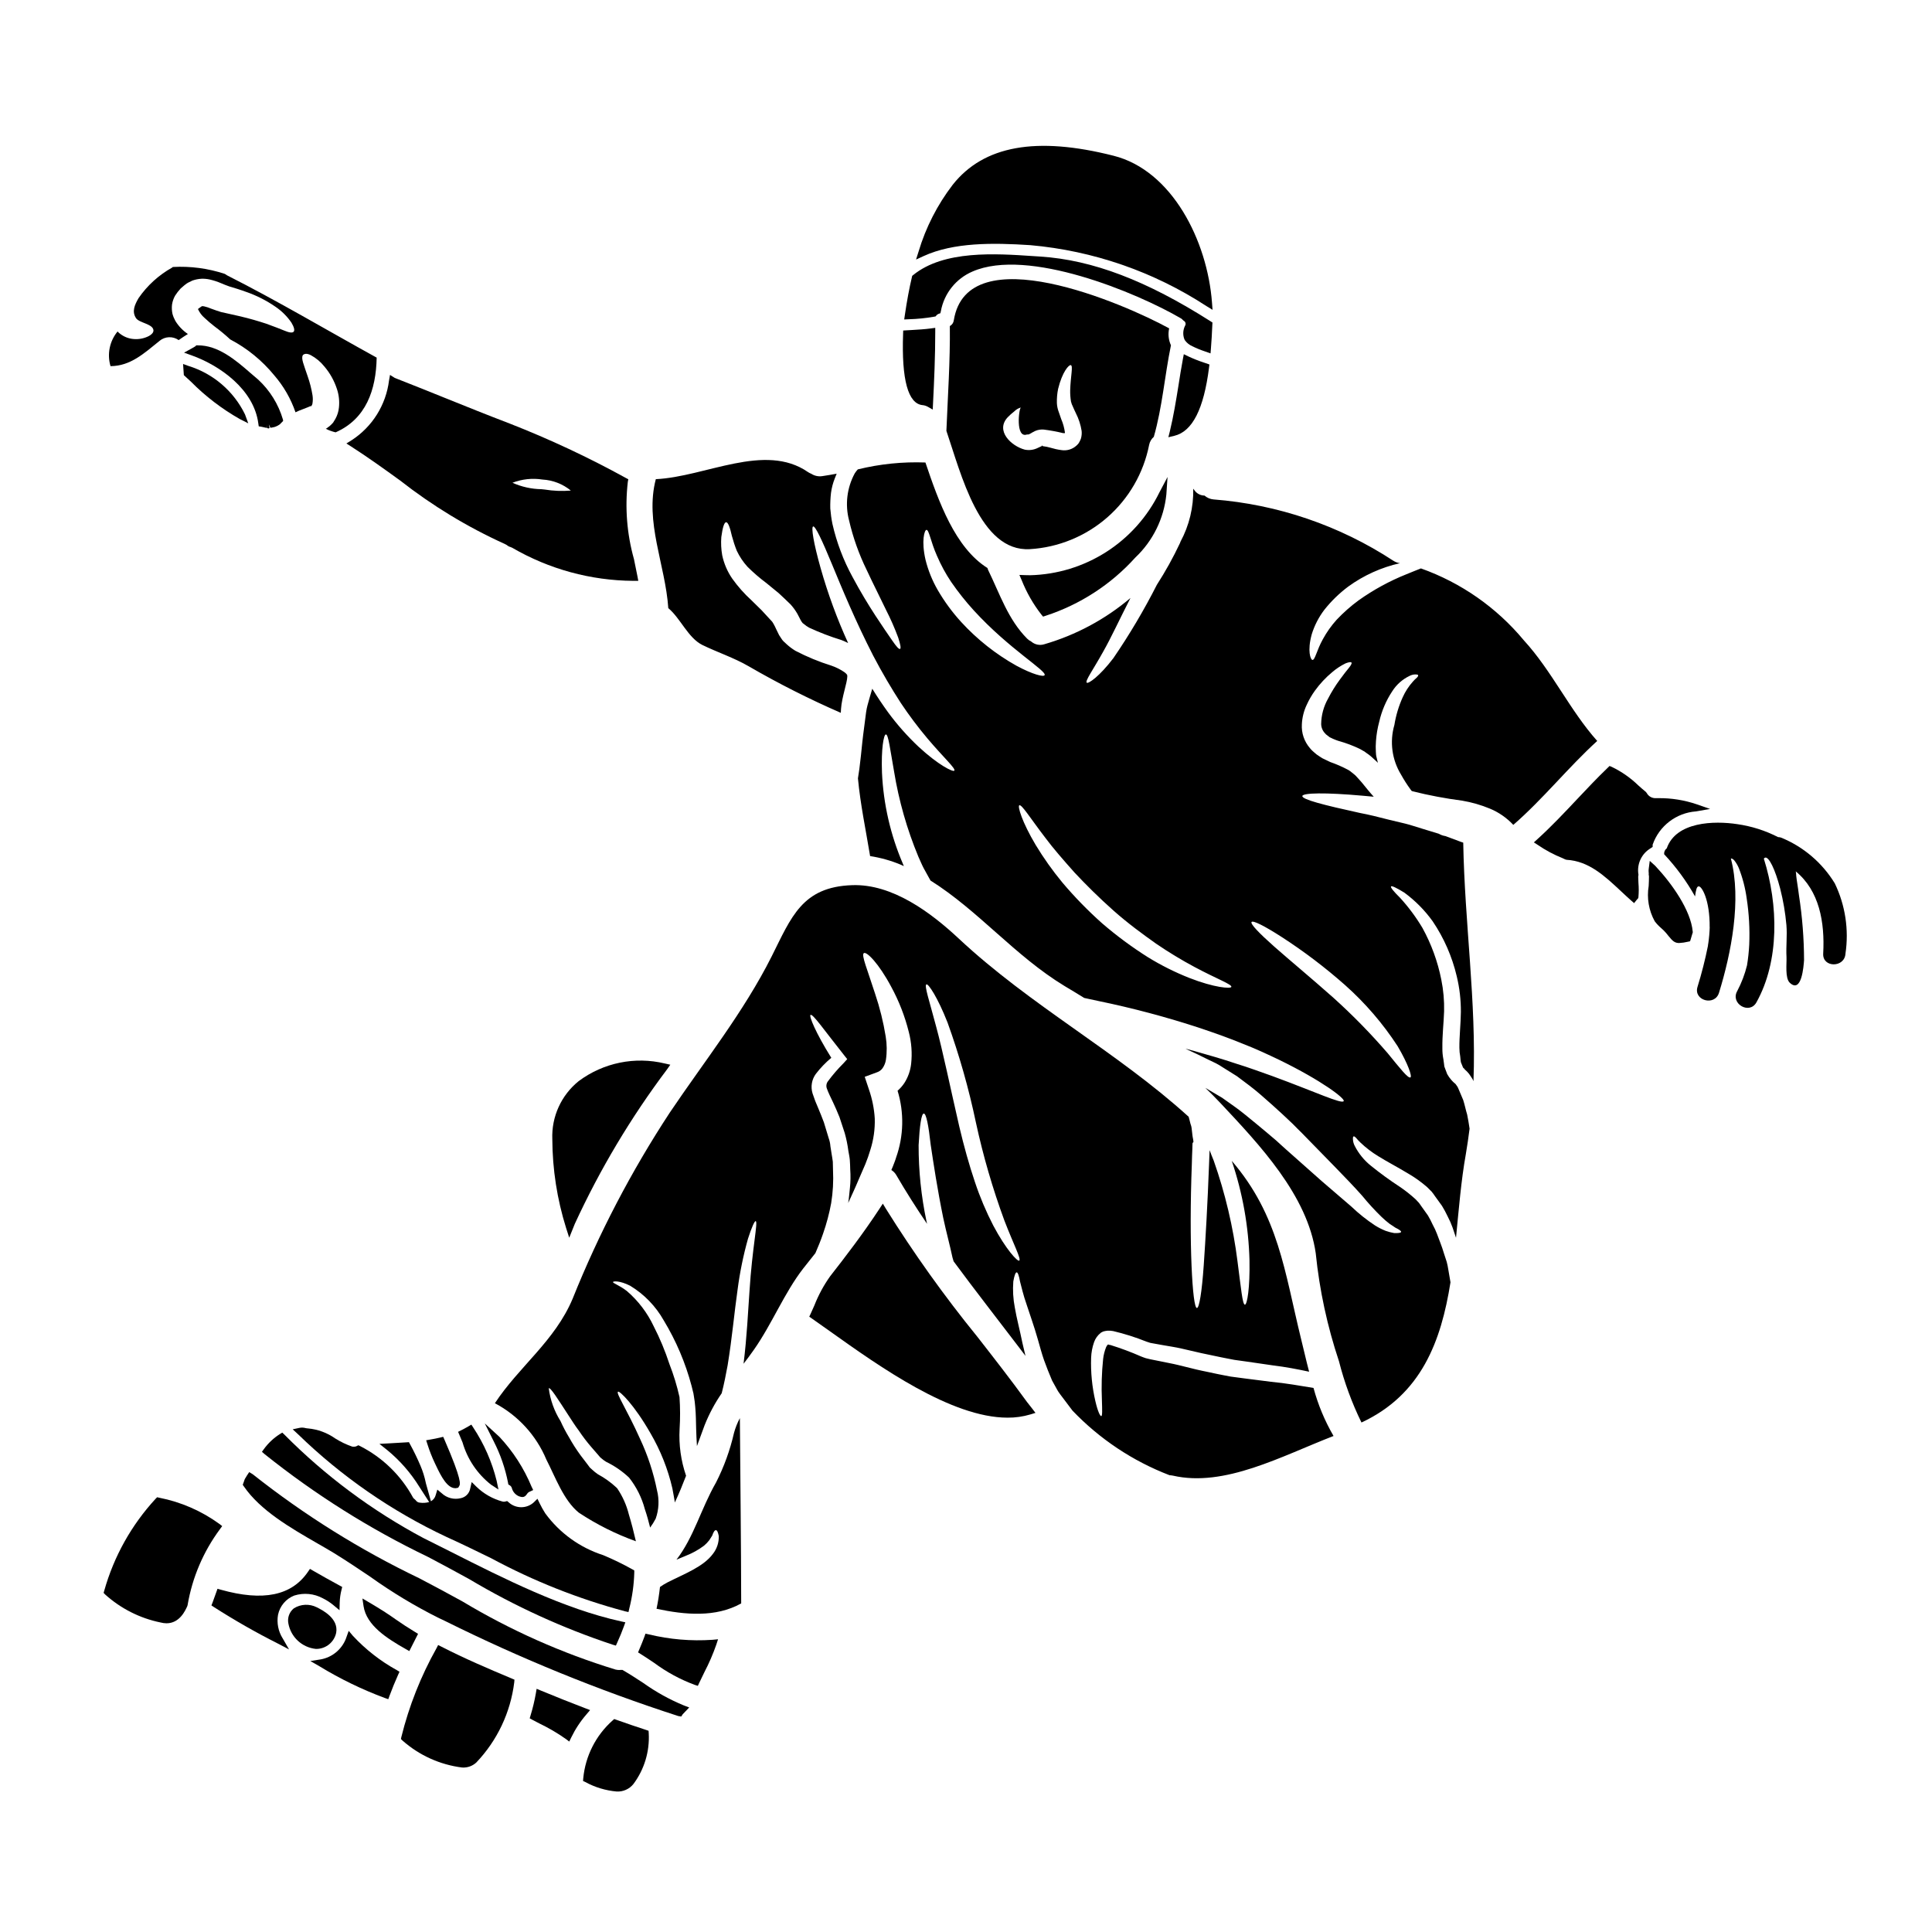 <?xml version="1.0" encoding="UTF-8"?>
<!-- Uploaded to: ICON Repo, www.iconrepo.com, Generator: ICON Repo Mixer Tools -->
<svg fill="#000000" width="800px" height="800px" version="1.1" viewBox="144 144 512 512" xmlns="http://www.w3.org/2000/svg">
 <g>
  <path d="m212.57 256.98 0.715 0.117c0.184 0.031 0.371 0.078 0.551 0.121 0.305 0.082 0.617 0.145 0.93 0.184l0.102-0.949-0.059 0.98 0.293 0.121 0.32-0.105-0.172-0.969 0.371 0.789 0.027 0.102h0.043c0.152-0.035 0.48-0.09 0.703-0.129l0.488-0.121c0.07-0.035 0.395-0.172 0.488-0.203l0.527-0.293 0.254-0.172 0.875-0.883-0.031-0.352-0.004-0.004c-1.184-4.059-3.449-7.723-6.551-10.598-0.66-0.543-1.34-1.137-2.039-1.742-4.023-3.516-8.633-7.398-13.988-7.348h-0.395l-0.27 0.266c-0.238 0.16-0.531 0.324-0.828 0.484l-2.141 1.18 2.027 0.727c7.398 2.656 16.465 8.973 17.652 18.035z"/>
  <path d="m276.36 524.79-3.887-3.566 2.363 4.723h-0.004c1.785 3.477 3.066 7.188 3.809 11.023l0.074 0.438 0.395 0.23c0.273 0.168 0.469 0.438 0.543 0.75 0.262 0.977 0.973 1.777 1.91 2.156l0.242 0.07h0.004c0.207 0.074 0.426 0.113 0.645 0.117 0.504 0 0.875-0.277 1.262-0.895h0.004c0.164-0.246 0.402-0.43 0.68-0.535l0.902-0.426-0.434-0.895v0.004c-2.019-4.875-4.902-9.344-8.508-13.195z"/>
  <path d="m193.95 240.98-1.434-0.516 0.203 2.953 1.855 1.703c3.852 3.894 8.223 7.242 12.988 9.941l2.231 1.125-0.867-2.363 0.004 0.004c-3-6.172-8.426-10.824-14.98-12.848z"/>
  <path d="m257.37 556.57 0.891 0.469c3.363 1.762 6.731 3.606 10.125 5.465l-0.004-0.004c12.008 7.152 24.754 12.973 38.02 17.367l0.816 0.234 0.355-0.789c0.676-1.484 1.277-2.941 1.773-4.328l0.375-1.055-1.09-0.238c-15.223-3.32-31.145-11.367-45.191-18.465-2.461-1.242-4.887-2.469-7.262-3.644h-0.004c-13.574-7.238-25.988-16.477-36.816-27.402l-0.555-0.523-0.645 0.395c-1.645 1.043-3.074 2.391-4.219 3.965l-0.523 0.727 0.68 0.59 0.004 0.004c13.344 10.688 27.859 19.824 43.27 27.234z"/>
  <path d="m274.11 537.44 1.988 1.301-0.488-2.328c-1.238-5.016-3.332-9.781-6.184-14.086l-0.512-0.789-0.812 0.48c-0.621 0.363-1.246 0.703-1.875 1.016l-0.832 0.418 0.367 0.852c0.277 0.668 0.551 1.324 0.82 1.969v-0.004c1.277 4.418 3.91 8.328 7.527 11.172z"/>
  <path d="m186.27 234.34c1.449-1.215 3.531-1.301 5.078-0.211 0.809-0.594 1.637-1.102 2.445-1.613l-0.004-0.004c-1.332-0.898-2.457-2.07-3.301-3.438-0.336-0.602-0.602-1.242-0.785-1.906-0.172-0.812-0.211-1.648-0.113-2.473 0.129-0.82 0.402-1.613 0.809-2.336 0.434-0.684 0.93-1.32 1.48-1.91l0.965-0.832 0.242-0.188 0.395-0.297 0.133-0.082 0.273-0.16c0.348-0.184 0.723-0.375 1.098-0.535 0.777-0.277 1.594-0.441 2.418-0.484 0.715-0.023 1.426 0.039 2.125 0.188 1.047 0.238 2.074 0.57 3.059 0.992l1.047 0.434 1.156 0.43c0.723 0.211 1.426 0.43 2.121 0.645 0.809 0.27 1.574 0.508 2.309 0.789h0.004c2.754 0.957 5.367 2.277 7.766 3.934 1.668 1.129 3.109 2.559 4.246 4.223 0.699 1.18 0.914 2.016 0.59 2.391s-1.18 0.27-2.445-0.27c-1.262-0.535-2.754-1.074-4.781-1.828-2.039-0.672-4.461-1.398-7.277-2.043-1.535-0.324-3.117-0.695-4.781-1.074l-1.211-0.395-1.344-0.48h-0.004c-0.605-0.266-1.234-0.473-1.879-0.617-0.195-0.047-0.395-0.066-0.59-0.055-0.051 0-1.047 0.75-1.047 0.75v0.082h0.027v0.004c0.402 0.875 0.988 1.652 1.719 2.281 0.859 0.789 1.742 1.574 2.606 2.227 1.461 1.078 2.859 2.234 4.188 3.469 4.488 2.356 8.453 5.59 11.664 9.512 2.492 2.875 4.406 6.203 5.641 9.805 0.672-0.348 1.262-0.562 1.855-0.789l1.453-0.566h-0.004c0.195-0.066 0.383-0.145 0.562-0.242 0.07-0.031 0.141-0.062 0.219-0.082-0.051 0.043-0.078 0.102-0.086 0.164 0.027 0 0.188-0.184 0.297-0.27-0.023 0.027-0.023 0-0.023 0 0.109-0.152 0.184-0.328 0.211-0.512 0.133-0.742 0.137-1.504 0.016-2.25-0.281-1.711-0.711-3.391-1.289-5.023-0.992-3.012-1.828-4.781-1.234-5.617 0.352-0.324 0.996-0.512 2.098 0.055 1.363 0.742 2.566 1.746 3.539 2.953 1.523 1.781 2.672 3.844 3.387 6.074 0.508 1.547 0.68 3.188 0.508 4.809-0.098 1.066-0.418 2.098-0.938 3.035l-0.484 0.789-0.109 0.188-0.324 0.352c-0.062 0.074-0.133 0.148-0.211 0.211-0.133 0.141-0.277 0.273-0.43 0.395-0.297 0.238-0.594 0.457-0.914 0.668-0.055 0.027-0.055 0.027-0.082 0.027 0.832 0.406 1.707 0.723 2.606 0.941 8.062-3.543 10.723-11.23 10.883-19.801-13.25-7.305-26.223-15.016-39.711-21.84v-0.004c-0.184-0.105-0.363-0.223-0.535-0.348-4.438-1.465-9.109-2.086-13.773-1.828-0.066 0.051-0.133 0.102-0.191 0.16-3.543 1.98-6.586 4.746-8.891 8.09-0.992 1.719-1.855 3.519-0.668 5.316 0.859 1.289 4.539 1.504 4.617 3.25 0 0.512-0.375 1.023-1.207 1.48h-0.004c-1.266 0.652-2.691 0.926-4.109 0.789-1.246-0.109-2.438-0.566-3.438-1.32-0.277-0.195-0.527-0.418-0.754-0.672-2.113 2.559-2.816 6.004-1.867 9.188 5.316-0.051 8.809-3.336 12.988-6.691z"/>
  <path d="m261.45 524.77-0.809 0.199c-0.84 0.207-1.707 0.367-2.598 0.523l-1.105 0.195 0.344 1.074v0.004c0.543 1.711 1.199 3.383 1.969 5.004l0.297 0.621c1.367 2.91 2.992 5.996 5.098 5.996h0.148l0.633-0.121 0.262-0.434c0.289-0.488 0.832-1.395-3.898-12.293z"/>
  <path d="m453.84 231.02c-11.98-6.582-53.461-24.5-57.07-2.148l-0.004-0.004c-0.07 0.656-0.461 1.23-1.047 1.531 0.105 9.27-0.539 18.5-0.914 27.781 3.863 11.309 8.863 32.102 22.109 31.352 7.594-0.457 14.82-3.422 20.543-8.43 5.723-5.008 9.621-11.777 11.082-19.242 0.168-0.816 0.605-1.551 1.234-2.098 2.254-7.871 2.875-16.172 4.539-24.258-0.645-1.402-0.809-2.981-0.473-4.484zm-23.398 29.254c-0.121 0.336-0.277 0.66-0.457 0.969-0.07 0.094-0.137 0.191-0.191 0.297-0.152 0.191-0.324 0.371-0.508 0.535-1.074 0.996-2.551 1.441-4 1.207-0.992-0.133-1.973-0.348-2.93-0.641-0.645-0.188-1.301-0.32-1.969-0.395l-0.297-0.238c0 0.105 0-0.082 0.055 0.188-0.027 0.078 0-0.027-0.133 0.051-0.133 0.078-0.484 0.215-0.941 0.43h0.004c-1.078 0.551-2.309 0.723-3.492 0.484-3.574-0.941-7.898-4.996-4.516-8.598 0.535-0.551 1.109-1.062 1.719-1.531 0.488-0.5 1.098-0.863 1.773-1.047-0.535 0.105-1.531 8.328 1.641 7.144l0.16 0.027c0.27-0.027 0.27 0 0.789-0.297 0.242-0.133 0.617-0.395 1.18-0.645 0.715-0.316 1.504-0.445 2.285-0.375 1.719 0.219 3.43 0.531 5.113 0.941 0.164 0.016 0.324 0.016 0.484 0v-0.199c-0.164-1.203-0.488-2.375-0.969-3.492-0.215-0.672-0.457-1.32-0.672-1.938-0.285-0.746-0.449-1.535-0.484-2.336-0.035-1.262 0.07-2.523 0.324-3.758 1.102-4.516 2.852-6.422 3.356-6.297 0.672 0.16-0.051 2.934-0.156 6.664v-0.004c-0.02 1 0.051 2 0.211 2.984 0.105 0.457 0.27 0.898 0.484 1.316 0.238 0.594 0.539 1.18 0.809 1.773 0.758 1.484 1.273 3.078 1.531 4.723 0.066 0.691 0 1.391-0.203 2.055z"/>
  <path d="m391.59 227.92 0.344-0.062 0.227-0.273c0.145-0.176 0.328-0.312 0.539-0.395l0.512-0.184 0.121-0.527h0.004c0.852-4.699 4.004-8.652 8.395-10.527 14.672-6.398 43.523 5.59 55.219 12.414 0.184 0.098 0.344 0.23 0.469 0.395l0.254 0.23v0.004c0.234 0.109 0.41 0.312 0.484 0.562 0.074 0.246 0.043 0.512-0.09 0.734-0.578 1.125-0.652 2.441-0.195 3.621l0.215 0.367c0.488 0.637 1.129 1.137 1.863 1.465 1.094 0.539 2.223 1.004 3.383 1.387l1.469 0.52 0.102-1.273c0.168-2.059 0.262-3.887 0.324-5.293l0.082-1.621-0.48-0.309c-16.977-10.809-31.293-16.258-45.062-17.16l-1.969-0.129c-9.973-0.672-23.648-1.605-31.797 5.023l-0.262 0.211-0.074 0.328c-0.703 2.977-1.316 6.262-1.871 10.051l-0.172 1.18 1.18-0.055h0.004c2.277-0.062 4.543-0.289 6.785-0.684z"/>
  <path d="m202.88 548.43-0.75-0.582c-4.746-3.445-10.184-5.812-15.938-6.938l-0.547-0.125-0.395 0.395c-6.41 6.941-11.082 15.305-13.633 24.402l-0.16 0.543 0.395 0.414h-0.004c4.148 3.746 9.227 6.316 14.703 7.434 0.516 0.137 1.043 0.211 1.574 0.215 3.473 0 4.973-3.352 5.512-4.551l0.078-0.27c1.234-7.305 4.184-14.215 8.605-20.164z"/>
  <path d="m310.77 570.27c0.785-3.109 1.23-6.297 1.32-9.504v-0.582l-0.504-0.293c-2.504-1.398-5.09-2.652-7.738-3.762-6.156-1.977-11.531-5.852-15.348-11.074-0.543-0.848-1.035-1.727-1.473-2.637l-0.598-1.234-0.98 0.965c-1.895 1.715-4.785 1.703-6.66-0.031l-0.395-0.324-0.488 0.129c-0.238 0.07-0.496 0.07-0.734 0-2.606-0.699-4.984-2.055-6.918-3.934l-1.246-1.23-0.395 1.707c-0.227 1.297-1.234 2.324-2.531 2.574-1.797 0.438-3.695-0.066-5.043-1.336l-1.141-0.945-0.426 1.422c-0.176 0.711-0.633 1.316-1.27 1.672l-1.32-4.723-0.051-0.227c-0.312-1.508-0.77-2.984-1.371-4.402-0.828-1.965-1.758-3.887-2.785-5.758l-0.305-0.555-0.629 0.043c-1.539 0.105-3.055 0.184-4.602 0.27l-2.586 0.137 2.023 1.613h0.004c3.379 2.769 6.277 6.082 8.574 9.805l2.578 4c-0.797 0.227-1.633 0.285-2.457 0.164-0.449-0.023-0.859-0.262-1.105-0.641l-0.312-0.301h0.004c-0.16-0.098-0.297-0.234-0.395-0.395-3.191-5.875-8.094-10.641-14.055-13.668l-0.438-0.211-0.434 0.215-0.215 0.102c-0.316 0.09-0.648 0.105-0.973 0.047-1.598-0.551-3.125-1.285-4.551-2.188-2.121-1.492-4.598-2.402-7.18-2.633-0.215-0.012-0.43-0.039-0.641-0.09-0.504-0.137-1.031-0.16-1.543-0.074l-1.867 0.395 1.398 1.301v-0.004c11.52 11.195 24.82 20.398 39.359 27.227 3.887 1.754 7.742 3.641 11.828 5.637 11.234 6.051 23.133 10.77 35.461 14.066l0.938 0.207z"/>
  <path d="m464.41 241.38 0.102-0.789-1.25-0.434c-1.488-0.48-2.945-1.055-4.359-1.715l-1.18-0.574-0.242 1.273c-0.441 2.363-0.824 4.723-1.18 7.059-0.645 3.996-1.312 8.121-2.277 12.098l-0.395 1.574 1.574-0.375c4.797-1.156 7.812-7.078 9.207-18.117z"/>
  <path d="m417.05 208.97c16.637 1.473 32.66 7.016 46.652 16.137l1.637 1-0.148-1.914c-1.227-16.391-10.594-35.031-26.098-38.922-20.469-5.195-34.398-2.68-42.605 7.68-4.07 5.305-7.141 11.305-9.055 17.711l-0.672 2.121 2.019-0.926c7.945-3.633 18.277-3.543 28.27-2.887z"/>
  <path d="m416.98 296.44c-0.414 0-0.836 0-1.254-0.023l-1.574-0.055 0.621 1.434c1.301 3.266 3.059 6.332 5.223 9.102l0.43 0.512 0.633-0.207c9.152-2.973 17.363-8.297 23.809-15.441 4.668-4.41 7.59-10.352 8.23-16.738l0.312-4.617-2.16 4.094c-3.16 6.441-8.023 11.895-14.066 15.762-6.043 3.867-13.027 6.008-20.203 6.18z"/>
  <path d="m290.37 445.9c0.035 7.973 1.266 15.895 3.644 23.5l0.836 2.609 1.496-3.711c6.672-14.477 14.871-28.199 24.453-40.934l0.844-1.203-1.434-0.32c-7.934-1.926-16.309-0.215-22.852 4.668-4.633 3.734-7.227 9.445-6.988 15.391z"/>
  <path d="m237.13 260.7-1.332 0.824 1.32 0.844c4.379 2.805 8.699 5.922 12.871 8.934v-0.004c8.555 6.711 17.879 12.371 27.781 16.855 0.324 0.145 0.625 0.332 0.902 0.555l0.281 0.145h-0.004c0.281 0.086 0.551 0.191 0.812 0.32 9.742 5.664 20.797 8.68 32.066 8.758h1.328l-0.219-1.18c-0.297-1.551-0.613-3.086-0.938-4.625h-0.004c-1.855-6.633-2.406-13.566-1.617-20.41l0.129-0.707-0.633-0.336c-9.938-5.473-20.227-10.293-30.793-14.426-5.801-2.215-11.672-4.574-17.32-6.856-4.363-1.758-8.734-3.516-13.164-5.25l-1.238-0.789-0.254 1.453h-0.004c-0.801 6.516-4.453 12.34-9.973 15.895zm51.211 13.031-0.883-0.09h0.004c-2.641-0.043-5.246-0.625-7.656-1.707 2.535-0.977 5.281-1.27 7.961-0.848 2.75 0.152 5.383 1.176 7.512 2.922-2.316 0.191-4.644 0.098-6.938-0.277z"/>
  <path d="m388.47 251.36c0.465 0.043 0.914 0.18 1.328 0.395l1.383 0.789 0.078-1.574c0.305-6.059 0.59-12.547 0.59-18.965v-1.125l-1.117 0.152c-1.711 0.23-3.402 0.328-5.188 0.43l-2.188 0.129-0.027 0.895c-0.434 12.137 1.316 18.496 5.141 18.875z"/>
  <path d="m581.45 368.79 0.52-0.359v-0.59c1.73-4.965 6.246-8.426 11.488-8.812l3.731-0.645-3.578-1.25c-3.262-1.105-6.688-1.652-10.133-1.617h-0.637c-1.012 0.062-1.965-0.469-2.441-1.359l-0.242-0.301c-0.668-0.543-1.324-1.121-1.969-1.699-2.07-2.008-4.445-3.668-7.043-4.922l-0.594-0.246-0.461 0.445c-2.844 2.731-5.582 5.641-8.23 8.449-3.332 3.543-6.777 7.191-10.422 10.496l-0.953 0.863 1.078 0.691v0.004c2.055 1.406 4.258 2.578 6.57 3.5 0.199 0.09 0.395 0.18 0.605 0.297l0.422 0.121c5.875 0.34 10.012 4.207 14.402 8.309 0.895 0.84 1.793 1.676 2.703 2.484l0.789 0.688 0.645-0.812 0.461-0.527 0.043-0.34v0.004c0.105-1.207 0.105-2.426 0-3.633-0.027-0.609-0.062-1.219-0.066-1.742l0.066-0.348v-0.176c-0.469-2.773 0.824-5.547 3.246-6.973z"/>
  <path d="m582.65 373.45-1.449-1.305-0.266 2.062 0.004 0.004c-0.047 0.258-0.059 0.523-0.035 0.785v0.062c0.039 0.242 0.047 0.484 0.02 0.727l0.074 0.438c0 0.832-0.035 1.695-0.082 2.578-0.531 3.203 0.031 6.492 1.602 9.34 0.504 0.672 1.086 1.289 1.727 1.832 0.441 0.379 0.852 0.785 1.234 1.223l0.688 0.844c1.09 1.355 1.672 1.871 2.836 1.871v-0.004c0.785-0.039 1.559-0.152 2.32-0.34l0.562-0.121 0.172-0.543c0.102-0.324 0.188-0.629 0.273-0.926l0.277-0.91-0.02-0.195c-0.512-5.633-5.481-12.695-9.938-17.422z"/>
  <path d="m416.95 516.54c-0.25-0.301-0.496-0.602-0.73-0.926-4.309-5.945-8.848-11.762-13.238-17.391v0.004c-8.77-10.789-16.855-22.113-24.215-33.906l-0.809-1.344-0.859 1.312c-4.328 6.606-9.262 13.027-13.066 17.883v-0.004c-1.719 2.41-3.137 5.023-4.215 7.781-0.332 0.75-0.66 1.504-1.004 2.242l-0.352 0.746 0.68 0.473c1.52 1.055 3.148 2.219 4.891 3.457 13.094 9.32 32.059 22.828 46.98 22.828h0.004c2.043 0.02 4.078-0.27 6.039-0.852l1.352-0.414-0.855-1.121c-0.195-0.273-0.398-0.52-0.602-0.77z"/>
  <path d="m338.51 523.77c-1.043 4.551-2.637 8.953-4.758 13.113-4.031 7.039-5.828 14.398-10.477 20.445 0.887-0.395 1.742-0.695 2.523-1.047v-0.004c1.707-0.668 3.316-1.562 4.781-2.66 0.504-0.426 0.965-0.902 1.371-1.426 0.297-0.457 0.539-0.832 0.789-1.234 0.324-0.965 0.672-1.477 0.996-1.449 0.324 0.027 0.562 0.59 0.75 1.574 0.051 1.691-0.492 3.344-1.531 4.676-2.527 3.469-7.656 5.344-12.035 7.578-0.699 0.363-1.375 0.777-2.016 1.234-0.215 1.934-0.512 3.867-0.914 5.773 7.523 1.613 15.66 2.363 22.434-1.422-0.023-16.363-0.238-32.75-0.348-49.113l0.004 0.004c-0.672 1.254-1.199 2.582-1.57 3.957z"/>
  <path d="m567.28 340.36c-7.309-8.195-12.008-18.562-19.48-26.707h0.004c-7.207-8.668-16.617-15.238-27.242-19.016-0.969 0.395-2.281 0.887-3.812 1.531-4.496 1.797-8.762 4.125-12.707 6.93-2.094 1.539-4.047 3.266-5.832 5.156-1.402 1.559-2.621 3.277-3.625 5.117-1.664 2.957-2.098 5.644-2.793 5.512-0.484-0.051-1.371-2.391-0.188-6.715h-0.004c0.723-2.367 1.859-4.586 3.356-6.555 1.855-2.34 4.004-4.426 6.398-6.207 4.086-2.953 8.727-5.047 13.645-6.152-0.621-0.086-1.215-0.309-1.742-0.645-14.266-9.344-30.66-14.934-47.66-16.254-0.887-0.078-1.723-0.434-2.391-1.023-0.953-0.008-1.855-0.426-2.473-1.152-0.16-0.215-0.352-0.457-0.512-0.672 0.105 4.898-1.059 9.738-3.383 14.051-0.055 0.133-0.082 0.238-0.133 0.375h-0.004c-1.793 3.812-3.84 7.5-6.121 11.043-3.418 6.727-7.266 13.223-11.531 19.449-3.68 4.836-6.609 6.824-7.039 6.504-0.562-0.395 1.691-3.438 4.352-8.246 2.094-3.68 4.375-8.66 7.227-14.215h0.004c-6.656 5.641-14.43 9.816-22.809 12.254-1.207 0.395-2.535 0.129-3.496-0.703-0.406-0.199-0.777-0.465-1.098-0.785-5.027-5.051-7.227-11.809-10.266-18.055-0.105-0.207-0.184-0.422-0.238-0.648-8.598-5.398-12.922-17.57-16.441-27.965-6.031-0.227-12.062 0.387-17.922 1.828-0.297 0.324-0.566 0.676-0.805 1.047-2.074 3.82-2.613 8.289-1.504 12.492 1.047 4.523 2.606 8.914 4.648 13.082 1.828 3.938 3.68 7.523 5.117 10.559v0.004c1.227 2.394 2.312 4.863 3.25 7.387 0.59 1.797 0.789 2.875 0.484 3.008-0.305 0.133-0.992-0.668-2.066-2.227-1.074-1.559-2.609-3.762-4.461-6.609-1.848-2.848-3.93-6.242-6.074-10.258-2.414-4.414-4.203-9.145-5.316-14.051-0.27-1.348-0.457-2.711-0.566-4.082-0.031-1.371 0.031-2.746 0.188-4.109 0.176-1.336 0.52-2.644 1.02-3.898 0.16-0.43 0.297-0.789 0.484-1.207-1.262 0.238-2.551 0.457-3.812 0.645-1.012 0.156-2.043-0.062-2.902-0.617-0.309-0.121-0.605-0.273-0.883-0.457-11.445-7.926-27.137 1.258-40.328 1.879-2.981 11.312 2.527 22.703 3.305 34.176 3.223 2.684 5.238 7.871 8.996 9.75 4.031 1.969 8.383 3.387 12.281 5.644 7.906 4.582 16.07 8.707 24.445 12.355 0.027-0.348 0.055-0.695 0.055-1.074 0.211-3.062 1.637-6.93 1.664-8.543-0.027-0.352 0-0.43-0.105-0.512 0-0.051-0.133-0.133-0.188-0.238-0.16-0.109-0.215-0.242-0.457-0.395-1.07-0.738-2.238-1.324-3.465-1.742-3.293-1.027-6.484-2.344-9.539-3.938-0.844-0.512-1.633-1.105-2.359-1.773l-0.539-0.512-0.133-0.105-0.082-0.082h-0.004c-0.121-0.125-0.238-0.258-0.348-0.395-0.027-0.027-0.188-0.27-0.188-0.27-0.215-0.352-0.395-0.566-0.672-1.023l-0.723-1.477-0.43-0.914-0.004 0.004c-0.191-0.387-0.406-0.766-0.645-1.129l-2.82-3.062c-0.941-0.914-1.828-1.797-2.711-2.66-1.891-1.723-3.594-3.641-5.078-5.723-1.285-1.867-2.188-3.965-2.66-6.18-0.285-1.594-0.363-3.219-0.242-4.832 0.348-2.606 0.789-3.938 1.285-3.938 0.5 0 1.023 1.371 1.531 3.68h0.004c0.352 1.324 0.781 2.625 1.289 3.898 0.73 1.535 1.68 2.957 2.824 4.219 1.566 1.559 3.246 3.008 5.019 4.328 1.047 0.863 2.121 1.746 3.25 2.66 1.02 0.969 2.016 1.855 3.117 2.957h0.004c0.695 0.766 1.309 1.602 1.824 2.5l0.562 1.074c0.105 0.172 0.195 0.348 0.27 0.535 0.16 0.305 0.348 0.594 0.566 0.863 0.121 0.082 0.238 0.172 0.348 0.266 0.434 0.371 0.902 0.695 1.398 0.969 2.769 1.285 5.625 2.379 8.543 3.273 0.59 0.242 1.18 0.484 1.77 0.789-2.922-6.414-5.356-13.043-7.277-19.824-1.883-6.664-2.555-10.879-1.988-11.066 0.566-0.188 2.391 3.707 4.996 10.02s6.207 15.043 10.91 24.207c2.391 4.566 4.887 8.785 7.305 12.52 2.184 3.277 4.547 6.43 7.086 9.445 4.328 5.117 7.523 7.953 7.121 8.516-0.324 0.457-4.269-1.504-9.445-6.297h-0.004c-2.996-2.82-5.734-5.91-8.168-9.23-1.398-1.934-2.793-4.004-4.137-6.18-0.238 0.863-0.484 1.637-0.695 2.363-0.188 0.645-0.352 1.285-0.539 1.934h-0.004c-0.172 0.637-0.301 1.281-0.395 1.934-0.324 2.754-0.727 5.344-0.996 7.894-0.27 2.551-0.484 4.891-0.789 7.121-0.133 0.887-0.238 1.691-0.375 2.5 0.641 6.902 2.094 13.73 3.223 20.605h0.004c2.816 0.438 5.566 1.211 8.191 2.312 0.242 0.109 0.484 0.242 0.754 0.352-0.109-0.238-0.188-0.457-0.297-0.695l0.004-0.004c-3.262-7.621-5.129-15.766-5.508-24.047-0.238-6.394 0.457-10.105 1.023-10.156 0.668-0.055 1.125 3.894 2.176 9.805v0.004c1.266 7.754 3.426 15.336 6.445 22.594 0.484 1.023 0.887 2.07 1.398 3.035 0.512 0.965 1.047 1.91 1.574 2.852v-0.004c0.09 0.137 0.172 0.281 0.238 0.43 12.816 8.062 22.324 19.938 35.543 27.969 1.746 1.02 3.469 2.094 5.188 3.148l3.652 0.789c9.176 1.887 18.238 4.301 27.137 7.227 4.055 1.371 7.844 2.715 11.336 4.164 3.492 1.348 6.664 2.852 9.535 4.219 11.414 5.562 17.52 10.289 17.113 10.934-0.484 0.887-7.305-2.363-18.941-6.637-2.93-1.02-6.098-2.227-9.617-3.301-3.469-1.18-7.254-2.258-11.258-3.391l-2.148-0.562c2.094 0.969 4.188 1.938 6.176 2.957l1.855 0.887 0.004-0.004c0.684 0.355 1.352 0.75 1.992 1.184l3.652 2.281c2.227 1.664 4.461 3.301 6.418 5.023 1.961 1.719 3.898 3.414 5.644 5.051l2.684 2.527c0.789 0.836 1.641 1.637 2.445 2.445 3.172 3.25 6.129 6.258 8.812 9.023 2.684 2.766 5.078 5.238 7.199 7.633 1.605 1.969 3.32 3.84 5.144 5.609 0.656 0.629 1.348 1.219 2.066 1.777 0.617 0.395 1.156 0.789 1.574 1.047 1.047 0.512 1.574 0.887 1.504 1.129s-0.695 0.348-1.855 0.297c-0.766-0.133-1.52-0.332-2.254-0.594-0.957-0.383-1.879-0.852-2.754-1.395-2.266-1.492-4.387-3.184-6.344-5.055-2.309-1.969-4.945-4.242-7.844-6.742-2.875-2.578-6.047-5.371-9.445-8.379-0.859-0.789-1.719-1.531-2.578-2.34-0.863-0.723-1.746-1.48-2.633-2.231-1.855-1.574-3.734-3.09-5.668-4.672s-3.981-2.957-6.047-4.438c-1.074-0.641-2.176-1.285-3.277-1.934-0.375-0.215-0.832-0.512-1.18-0.699 1.398 1.348 2.754 2.688 4.082 4.113 10.211 10.906 23 24.312 25.191 39.789h-0.004c0.992 9.715 3.055 19.293 6.152 28.555 1.422 5.602 3.422 11.039 5.961 16.23 15.879-7.387 21.117-21.547 23.59-37.156-0.188-1.047-0.375-2.121-0.562-3.277-0.133-0.75-0.242-1.477-0.43-2.121-0.273-0.789-0.512-1.574-0.789-2.418-0.484-1.691-1.18-3.305-1.801-5.027-0.316-0.832-0.691-1.641-1.125-2.418-0.375-0.836-0.797-1.652-1.262-2.441-0.59-0.836-1.18-1.637-1.746-2.445l-0.43-0.617-0.215-0.297c-0.375-0.395-0.641-0.699-0.941-0.996h-0.004c-1.281-1.168-2.644-2.246-4.082-3.223-2.652-1.73-5.219-3.598-7.684-5.59-1.789-1.426-3.254-3.223-4.297-5.262-0.293-0.547-0.457-1.156-0.484-1.777-0.027-0.43 0.027-0.672 0.16-0.75 0.133-0.078 0.375 0.078 0.672 0.395h0.004c0.359 0.434 0.746 0.844 1.152 1.23 1.434 1.367 3.008 2.574 4.699 3.602 2.176 1.371 4.945 2.793 8.062 4.676 1.703 0.996 3.312 2.148 4.809 3.438 0.395 0.352 0.789 0.789 1.18 1.18l0.082 0.051c0.051 0.082 0.188 0.273 0.188 0.273l0.133 0.133 0.211 0.297 0.434 0.617c0.59 0.789 1.18 1.609 1.77 2.445h0.008c0.578 0.945 1.102 1.922 1.574 2.926 0.496 0.945 0.926 1.926 1.285 2.93 0.301 0.914 0.594 1.801 0.891 2.66 0.75-7.551 1.344-15.125 2.606-22.164 0.395-2.258 0.695-4.488 0.992-6.746-0.184-1.207-0.375-2.473-0.641-3.731-0.395-1.262-0.617-2.527-1.051-3.867l-0.887-2.098-0.457-1.074-0.133-0.27-0.027-0.055-0.211-0.297c-0.16-0.184-0.188-0.375-0.512-0.617l-0.395-0.348-0.211-0.215-0.324-0.352c-0.414-0.469-0.773-0.984-1.078-1.531l-0.418-1.098-0.105-0.27-0.055-0.16-0.16-0.43-0.027-0.082-0.078-0.668-0.188-1.371h-0.008c-0.168-0.895-0.25-1.805-0.242-2.715-0.051-3.625 0.352-6.637 0.457-9.84 0.066-2.832-0.184-5.664-0.75-8.441-0.953-4.789-2.637-9.398-4.992-13.676-1.695-2.844-3.672-5.508-5.906-7.953-1.746-1.719-2.606-2.793-2.418-3.035 0.188-0.238 1.426 0.352 3.519 1.637 2.891 2.125 5.43 4.691 7.523 7.606 2.984 4.418 5.141 9.344 6.367 14.535 0.75 3.106 1.121 6.289 1.102 9.48-0.027 3.09-0.43 6.504-0.395 9.566h0.004c0 0.738 0.074 1.477 0.215 2.203l0.105 1.047 0.078 0.512 0.082 0.211 0.457 1.129c0.16 0.352 0.27 0.211 0.352 0.375l0.051 0.109 0.215 0.211 0.484 0.457 0.004 0.004c0.355 0.367 0.672 0.77 0.938 1.207l0.457 0.699c0.051 0.133 0.027-0.027 0.16 0.324l0.051 0.133 0.082 0.133c0.789-21.035-2.34-41.828-2.715-63.188-0.375-0.133-0.789-0.238-1.125-0.395-1.262-0.457-2.473-0.941-3.602-1.344l0.004 0.004c-0.617-0.09-1.211-0.301-1.75-0.617-1.477-0.434-2.926-0.891-4.328-1.32-1.574-0.457-3.117-1.02-4.594-1.371l-4.273-1.02c-1.398-0.352-2.711-0.672-3.977-0.996-1.262-0.324-2.578-0.562-3.762-0.809-9.562-2.094-15.352-3.57-15.23-4.488 0.137-0.832 6.047-0.965 15.961-0.078 0.941 0.078 1.934 0.188 2.957 0.27-1.234-1.344-2.231-2.66-3.172-3.785l-0.914-1.023-0.723-0.789c-0.215-0.242-0.75-0.594-1.074-0.891l-0.297-0.238-0.082-0.055-0.105-0.078-0.43-0.273-0.004 0.004c-1.52-0.809-3.098-1.5-4.727-2.066-0.43-0.188-0.914-0.43-1.395-0.672l-0.727-0.348-0.789-0.512h0.004c-0.473-0.285-0.914-0.621-1.316-0.996l-0.484-0.43-0.395-0.395-0.297-0.352 0.004 0.004c-1.504-1.742-2.266-4.004-2.125-6.297 0.082-1.789 0.52-3.547 1.289-5.16 0.602-1.324 1.328-2.582 2.18-3.762 1.309-1.816 2.84-3.457 4.562-4.887 1.078-0.926 2.269-1.711 3.543-2.34 0.891-0.352 1.426-0.395 1.574-0.215 0.148 0.176-0.105 0.699-0.695 1.426-0.59 0.723-1.371 1.691-2.363 3.062-1.184 1.602-2.238 3.301-3.148 5.074-1.168 2.059-1.797 4.379-1.824 6.746 0.023 0.992 0.449 1.93 1.18 2.606l0.051 0.082 0.133 0.105 0.512 0.395c0.238 0.23 0.523 0.406 0.836 0.508l0.324 0.16 0.508 0.215c0.324 0.133 0.672 0.27 1.074 0.395 1.98 0.547 3.906 1.273 5.75 2.176l0.836 0.484 0.211 0.105 0.215 0.16 0.297 0.215v0.004c0.438 0.289 0.859 0.605 1.262 0.941l1.449 1.316 0.395 0.395-0.297-1.234-0.082-0.324-0.051-0.16v-0.078l-0.055-0.324c0-0.027-0.055-0.789-0.055-0.789-0.059-0.949-0.047-1.902 0.027-2.852 0.121-1.727 0.41-3.441 0.863-5.117 0.652-2.883 1.824-5.625 3.457-8.09 1.113-1.754 2.695-3.16 4.566-4.059 0.496-0.262 1.051-0.398 1.613-0.395 0.375 0 0.59 0.051 0.668 0.184 0.078 0.133-0.051 0.395-0.297 0.645l0.004 0.004c-0.387 0.32-0.746 0.668-1.074 1.047-1.113 1.238-2.027 2.644-2.711 4.164-1.059 2.336-1.797 4.805-2.207 7.336-1.293 4.449-0.648 9.238 1.777 13.188 0.742 1.34 1.566 2.633 2.469 3.871 0.109 0.16 0.215 0.27 0.328 0.43h-0.004c0.102 0.023 0.199 0.062 0.293 0.109 4.309 1.074 8.68 1.898 13.086 2.469 2.535 0.426 5.012 1.141 7.387 2.125 2.344 0.977 4.449 2.441 6.18 4.297 7.91-6.875 14.488-15.176 22.238-22.242zm-168.57-31.539c-2.356-2.582-4.434-5.41-6.191-8.434-1.453-2.512-2.547-5.219-3.246-8.035-1.156-5.027-0.273-7.898 0.238-7.926 0.695-0.078 1.074 3.012 2.82 6.93h0.004c1.027 2.394 2.273 4.691 3.727 6.856 1.824 2.648 3.828 5.172 5.996 7.547 9.375 10.262 19.367 16.012 18.777 17.164-0.242 0.539-3.172-0.184-7.414-2.473v0.004c-5.496-3.066-10.461-6.992-14.711-11.633zm60.5 94.352c-3.828-1.512-7.516-3.356-11.02-5.512-4.254-2.688-8.305-5.688-12.117-8.973-3.75-3.34-7.262-6.938-10.504-10.773-2.617-3.16-4.996-6.512-7.121-10.023-3.625-6.098-4.809-10.207-4.328-10.477 0.617-0.348 2.879 3.363 6.957 8.68 2.016 2.715 4.676 5.75 7.633 9.082 3.035 3.25 6.5 6.691 10.34 10.105 3.84 3.414 7.793 6.297 11.414 8.863v-0.004c3.258 2.223 6.629 4.266 10.105 6.125 5.934 3.172 9.91 4.594 9.754 5.266-0.121 0.543-4.527 0.223-11.113-2.359zm41.242 1.883v-0.004c5.348 4.758 10.039 10.207 13.941 16.207 2.793 4.754 3.867 8.004 3.387 8.266-0.617 0.32-2.684-2.309-5.992-6.367v-0.004c-4.481-5.191-9.281-10.102-14.375-14.695-6.043-5.371-11.738-10.07-15.742-13.617-4.008-3.547-6.367-6.019-5.992-6.504 0.379-0.484 3.387 1.02 7.922 3.938 5.934 3.828 11.562 8.102 16.852 12.777z"/>
  <path d="m480.76 510.18c-2.258-0.297-4.598-0.59-6.957-0.887l-3.652-0.484c-1.211-0.188-2.363-0.484-3.602-0.699-0.887-0.184-1.746-0.375-2.633-0.562l-1.316-0.27-1.453-0.324c-1.668-0.406-3.305-0.809-4.918-1.207-1.574-0.395-3.305-0.672-4.887-1.023l-2.394-0.48-0.59-0.137c-0.242-0.051-0.539-0.133-0.75-0.184-0.457-0.16-0.863-0.297-1.234-0.457h-0.004c-2.625-1.156-5.316-2.16-8.059-3.012-0.215-0.047-0.43-0.082-0.645-0.105 0.027 0 0.16-0.082 0.109-0.109l-0.137 0.055h-0.004c-0.227 0.195-0.398 0.445-0.508 0.723-0.398 1-0.664 2.047-0.785 3.117-0.379 3.641-0.488 7.305-0.324 10.961 0.082 2.633 0.133 4.109-0.16 4.191-0.297 0.082-0.969-1.32-1.574-3.977v0.004c-0.875-3.769-1.254-7.637-1.125-11.5 0.051-1.414 0.316-2.809 0.785-4.137 0.336-0.953 0.93-1.793 1.723-2.418l0.078-0.082 0.027-0.023h0.027c0.09-0.07 0.188-0.125 0.293-0.164 0.047-0.012 0.094-0.031 0.137-0.055l0.238-0.105c0.371-0.098 0.75-0.16 1.129-0.188 0.469-0.012 0.938 0.023 1.398 0.105 3.004 0.711 5.949 1.645 8.812 2.793 0.348 0.133 0.695 0.238 0.992 0.324l0.395 0.078 0.617 0.109c0.789 0.133 1.574 0.27 2.391 0.43 1.641 0.297 3.25 0.512 4.973 0.914 1.719 0.402 3.465 0.789 5.238 1.207 1.691 0.352 3.387 0.699 5.117 1.074 1.207 0.215 2.418 0.512 3.574 0.699l3.465 0.484c2.34 0.348 4.594 0.668 6.824 0.992 3.301 0.395 6.504 1.02 9.535 1.664-0.859-3.25-1.531-6.34-2.148-8.758-4.352-17.711-5.902-32.641-18.352-47.121v0.004c2.879 8.504 4.465 17.395 4.699 26.371 0.137 7.332-0.617 11.715-1.207 11.742-0.668 0-1.047-4.543-1.969-11.473v-0.004c-1.145-9.09-3.254-18.035-6.297-26.68-0.395-0.914-0.75-1.906-1.102-2.793-0.055 1.156-0.105 2.34-0.133 3.543-0.395 10.586-0.941 20.152-1.426 27.082-0.484 6.93-1.18 11.203-1.797 11.203-0.617 0-1.129-4.297-1.426-11.23-0.297-6.93-0.324-16.496 0.082-27.055 0.023-1.344 0.078-2.629 0.133-3.938l0.027-0.969 0.023-0.484 0.137-0.211 0.105-0.109c-0.027-0.617-0.215-1.207-0.27-1.797-0.051-0.59-0.16-1.234-0.215-1.855-0.055-0.617-0.297-1.02-0.395-1.531s-0.273-0.996-0.395-1.504c-19.102-17.32-41.855-29.395-60.906-47.203-7.359-6.875-17.594-14.562-28.289-14.168-13.246 0.457-16.09 8.461-21.328 18.914-7.387 14.695-17.812 27.754-26.973 41.348l0.004-0.004c-10.203 15.547-18.832 32.074-25.754 49.332-4.723 11.23-14.238 18-20.605 27.699 6.144 3.254 10.973 8.539 13.648 14.957 2.336 4.516 4.539 10.773 8.598 14.051 4.719 3.121 9.797 5.668 15.121 7.578-0.562-2.445-1.18-4.863-1.879-7.148h0.004c-0.609-2.434-1.641-4.742-3.039-6.824l-0.16-0.184-0.004-0.004c-1.5-1.41-3.18-2.621-4.992-3.602-0.523-0.355-1.016-0.75-1.477-1.18l-0.301-0.273-0.133-0.133-0.078-0.051-0.16-0.16c-0.027-0.055-0.539-0.727-0.539-0.727-0.641-0.859-1.285-1.691-1.906-2.496-1.121-1.527-2.144-3.125-3.062-4.785-0.836-1.379-1.59-2.812-2.25-4.285-1.656-2.641-2.723-5.609-3.117-8.703 0.457-0.27 2.285 2.66 5.375 7.414 0.789 1.207 1.609 2.523 2.629 3.867v0.004c0.996 1.488 2.082 2.914 3.25 4.269 0.617 0.723 1.262 1.449 1.91 2.203l0.484 0.562c0.027 0 0.16 0.133 0.16 0.133l0.324 0.27c0.344 0.297 0.711 0.562 1.102 0.789 2.215 1.07 4.254 2.477 6.043 4.164 1.957 2.477 3.387 5.332 4.191 8.383 0.539 1.574 0.996 3.223 1.398 4.859v0.004c0.547-0.75 1.039-1.539 1.473-2.363 0.855-2.402 0.977-5.004 0.352-7.477-0.945-4.734-2.461-9.332-4.512-13.703-3.441-7.684-6.422-12.062-5.832-12.465 0.395-0.297 4.297 3.441 8.625 11.039 2.644 4.527 4.594 9.43 5.777 14.535 0.16 0.723 0.238 1.426 0.395 2.148l0.184 1.074 0.082 0.566c1.074-2.285 2.066-4.703 2.981-7.086v0.004c-1.367-3.988-1.953-8.199-1.715-12.41 0.176-2.809 0.168-5.625-0.027-8.434-0.66-2.977-1.551-5.898-2.66-8.734-1.133-3.465-2.531-6.832-4.195-10.074-1.684-3.559-4.094-6.727-7.082-9.297-2.066-1.609-3.84-2.094-3.68-2.418 0.082-0.188 1.691-0.43 4.566 1.02l-0.004 0.004c3.695 2.242 6.75 5.398 8.871 9.16 3.277 5.414 5.766 11.266 7.387 17.383l0.324 1.316 0.078 0.324 0.082 0.297 0.027 0.188 0.105 0.645v-0.004c0.164 0.926 0.281 1.859 0.352 2.797 0.188 2.043 0.188 3.898 0.238 5.773 0.055 1.574 0.105 3.09 0.215 4.598 0.723-1.992 1.398-3.867 2.039-5.562h0.004c1.18-2.973 2.695-5.805 4.512-8.438 0.645-2.496 1.129-4.996 1.574-7.41 1.207-7.387 1.797-14.242 2.633-20.02 0.594-4.566 1.516-9.082 2.758-13.512 0.992-3.117 1.77-4.754 2.043-4.672 0.668 0.184-0.918 7.086-1.641 18.535-0.395 5.457-0.668 11.98-1.574 19.262 0.914-1.207 1.855-2.418 2.754-3.734 4.809-6.848 8.062-15.098 13.082-21.547 1.074-1.344 2.152-2.684 3.199-4.031 0.723-1.664 1.422-3.356 2.043-5.184 0.922-2.637 1.641-5.34 2.144-8.086 0.469-2.887 0.629-5.812 0.484-8.734-0.023-0.75-0.051-1.477-0.051-2.227-0.082-0.727-0.215-1.398-0.324-2.098-0.105-0.699-0.215-1.371-0.324-2.066h0.004c-0.055-0.719-0.211-1.422-0.457-2.098-0.43-1.398-0.859-2.793-1.262-4.164-0.395-1.074-0.969-2.496-1.477-3.707-0.586-1.297-1.098-2.625-1.531-3.977-0.543-1.77-0.215-3.695 0.887-5.184 1.203-1.559 2.57-2.984 4.082-4.246-4.164-6.66-5.934-11.066-5.512-11.363 0.59-0.395 3.68 4.113 8.945 10.723l0.789 0.992-0.996 1.102c-1.496 1.492-2.879 3.098-4.137 4.797-0.43 0.582-0.512 1.352-0.215 2.016 0.324 0.938 0.941 2.172 1.531 3.41 0.59 1.234 1.125 2.473 1.77 4.059 0.43 1.371 0.887 2.754 1.371 4.164v-0.004c0.441 1.551 0.766 3.129 0.969 4.723 0.133 0.789 0.324 1.641 0.395 2.473 0.07 0.832 0.078 1.641 0.105 2.473 0.121 1.648 0.094 3.301-0.082 4.945-0.156 1.371-0.238 2.66-0.457 3.977 0.891-1.969 1.855-4.004 2.793-6.258 0.566-1.316 1.156-2.66 1.746-4.031l0.004-0.004c0.512-1.254 0.961-2.539 1.344-3.84 0.848-2.672 1.238-5.465 1.156-8.266-0.16-2.613-0.676-5.188-1.531-7.66l-1.129-3.387 3.195-1.18c0.617-0.191 1.152-0.578 1.531-1.102 0.461-0.664 0.766-1.426 0.891-2.227 0.301-2.051 0.281-4.137-0.059-6.18-0.625-3.859-1.57-7.66-2.82-11.363-2.066-6.449-3.68-10.211-2.981-10.723 0.699-0.512 3.894 2.606 7.25 8.891 2.062 3.789 3.637 7.828 4.676 12.012 0.715 2.754 0.926 5.609 0.617 8.438-0.203 1.809-0.816 3.543-1.797 5.078-0.504 0.758-1.109 1.445-1.797 2.043 1.77 5.793 1.633 12-0.395 17.711-0.238 0.832-0.562 1.574-0.859 2.363l-0.395 0.941v-0.004c0.535 0.328 0.977 0.781 1.293 1.32 2.578 4.434 5.316 8.73 8.168 12.945-0.035-0.207-0.078-0.414-0.137-0.617-1.41-6.66-2.113-13.449-2.098-20.258 0.27-5.117 0.727-8.328 1.371-8.355 0.641-0.027 1.262 3.148 1.828 8.266 0.754 5.055 1.773 11.809 3.332 19.426 0.789 3.707 1.797 7.363 2.445 10.477 0.105 0.324 0.215 0.672 0.297 0.996 5.668 7.684 11.551 15.203 17.355 22.828 0.566 0.75 1.129 1.477 1.691 2.227-0.27-1.102-0.508-2.176-0.789-3.328-0.699-3.469-1.574-6.691-2.043-9.508-0.438-2.266-0.57-4.582-0.395-6.883 0.273-1.574 0.594-2.418 0.891-2.418s0.617 0.859 0.887 2.418c0.395 1.453 0.832 3.519 1.746 6.102 0.832 2.606 1.969 5.668 3.008 9.348 0.457 1.574 0.996 3.652 1.613 5.398 0.617 1.746 1.371 3.602 2.144 5.43 0.484 0.859 0.945 1.691 1.398 2.523l0.188 0.297 0.027 0.082 0.027 0.027 0.078 0.105 0.434 0.617 0.914 1.207c0.789 1.074 1.574 2.07 2.309 3.062v0.004c7.207 7.547 15.996 13.402 25.738 17.141 0.289 0.012 0.574 0.047 0.859 0.105 13.73 3.172 28.855-5.184 42.605-10.5-2.32-3.992-4.106-8.273-5.309-12.734-3.523-0.562-7.258-1.258-11.34-1.637zm-66.656-32.105c-0.43 0.324-3.519-2.953-6.875-9.293-1.922-3.719-3.551-7.582-4.871-11.555-1.508-4.461-2.906-9.445-4.141-14.695-2.418-10.477-4.328-19.879-6.152-26.566-1.742-6.637-3.195-10.828-2.551-11.098 0.512-0.211 2.957 3.414 5.59 10.105v-0.004c3.121 8.652 5.637 17.512 7.523 26.516 1.91 8.824 4.434 17.504 7.547 25.977 2.481 6.426 4.519 10.238 3.93 10.613z"/>
  <path d="m315.91 577.12-0.852-0.184-0.289 0.824c-0.395 1.078-0.828 2.133-1.348 3.352l-0.328 0.789 0.715 0.449c1.18 0.73 2.34 1.516 3.508 2.301h0.008c3.301 2.453 6.93 4.426 10.785 5.856l0.828 0.262 0.363-0.789c0.445-0.961 0.914-1.906 1.379-2.852l-0.004 0.004c1.227-2.348 2.281-4.785 3.152-7.285l0.461-1.422-1.488 0.141c-5.672 0.387-11.367-0.102-16.891-1.445z"/>
  <path d="m217.69 571.9c0.488-2.301 2.098-4.203 4.285-5.062 2.516-0.793 5.242-0.535 7.562 0.719 1.023 0.5 1.988 1.125 2.863 1.859l1.574 1.312 0.051-2.043v-0.004c0.035-1.141 0.195-2.273 0.48-3.375l0.184-0.746-0.672-0.367c-2.363-1.281-4.723-2.598-7.086-3.965l-0.789-0.457-0.516 0.754c-4.328 6.352-11.891 7.914-23.102 4.766l-0.883-0.25-0.562 1.574c-0.238 0.684-0.484 1.391-0.758 2.098l-0.289 0.738 0.66 0.438 0.004 0.004c5.465 3.5 11.105 6.719 16.902 9.645l3 1.574-1.688-2.941-0.004 0.004c-1.168-1.867-1.602-4.102-1.219-6.273z"/>
  <path d="m237.5 577.49-1.086-1.301-0.789 2.188v0.004c-1.145 2.809-3.644 4.836-6.629 5.375l-2.754 0.434 2.43 1.395h-0.004c5.492 3.348 11.289 6.16 17.316 8.402l0.914 0.316 0.332-0.906c0.66-1.793 1.43-3.672 2.281-5.578l0.359-0.789-0.746-0.453v0.004c-4.332-2.394-8.254-5.465-11.625-9.09z"/>
  <path d="m251.57 581.05 0.906 0.504 2.316-4.574-0.789-0.477c-1.945-1.18-3.59-2.266-5.019-3.266-2.035-1.457-4.379-2.957-7.172-4.59l-1.766-1.035 0.301 2.031c0.77 5.109 6.199 8.562 11.223 11.406z"/>
  <path d="m227.88 580.98c2.523-0.031 4.688-1.809 5.211-4.277 0.691-3.844-3.688-6.031-5.168-6.766-1.926-0.961-4.211-0.855-6.035 0.277-1.207 0.961-1.773 2.516-1.465 4.027 0.66 3.613 3.625 6.359 7.277 6.738z"/>
  <path d="m314.47 590c-1.719-1.125-3.5-2.289-5.289-3.324l-0.227-0.133h-0.508c-0.43 0.055-0.867 0.023-1.289-0.082-14.223-4.348-27.863-10.414-40.613-18.07-3.82-2.086-7.629-4.164-11.434-6.137-15.684-7.516-30.484-16.758-44.121-27.555l-0.949-0.574-0.609 0.918-0.516 0.855c-0.07 0.121-0.121 0.254-0.156 0.391l-0.43 1.203 0.277 0.395c4.375 6.406 12.391 11.02 19.461 15.098 1.574 0.898 3.078 1.766 4.481 2.621 3.199 1.969 6.445 4.141 9.594 6.258l-0.004 0.004c5.785 4.137 11.891 7.809 18.254 10.984l1.605 0.75v0.004c19.934 9.902 40.574 18.312 61.75 25.164l0.789 0.125 0.395-0.605 1.719-1.797-1.434-0.539c-3.797-1.566-7.402-3.566-10.746-5.953z"/>
  <path d="m260.99 580.39-0.875-0.445-0.449 0.871c-4.144 7.383-7.273 15.289-9.305 23.508l-0.113 0.527 0.395 0.395c4.43 3.926 9.941 6.422 15.816 7.164h0.07c1.359 0.078 2.691-0.398 3.691-1.324 5.551-5.82 9.074-13.273 10.059-21.254l0.055-0.707-0.652-0.273c-6.102-2.559-12.57-5.316-18.691-8.461z"/>
  <path d="m315.25 602.46c-2.652-0.859-5.301-1.766-7.926-2.703l-0.547-0.195-0.438 0.395-0.004-0.004c-4.438 3.945-7.215 9.434-7.769 15.348l-0.051 0.676 0.613 0.289c2.562 1.395 5.383 2.246 8.285 2.504 1.711 0.098 3.363-0.637 4.438-1.969 2.898-3.871 4.34-8.641 4.074-13.469l-0.047-0.656z"/>
  <path d="m300.38 597.19-1.32-0.504c-3.727-1.422-7.559-2.949-11.711-4.664l-1.137-0.473-0.207 1.211v0.004c-0.344 1.965-0.812 3.91-1.395 5.82l-0.234 0.789 0.715 0.395 1.93 1.008v-0.004c2.402 1.156 4.707 2.508 6.887 4.043l0.953 0.715 0.52-1.074c1.078-2.231 2.445-4.305 4.074-6.176z"/>
  <path d="m630.25 378.12c-3.336-5.481-8.344-9.746-14.289-12.16-0.246-0.074-0.496-0.113-0.75-0.117-3.383-1.738-7.035-2.898-10.805-3.434-6.152-0.941-16.227-0.672-18.695 6.394-0.484 0.371-0.75 0.965-0.699 1.574 3.172 3.383 5.926 7.137 8.195 11.18 0.215-1.613 0.43-2.606 0.914-2.66 0.836-0.188 3.035 3.574 2.957 10.852l0.027-0.184-0.004-0.004c-0.043 1.512-0.176 3.019-0.395 4.512 0.004 0.031-0.004 0.062-0.027 0.082-0.023 0.172-0.047 0.371-0.066 0.555-0.734 3.652-1.652 7.266-2.754 10.82-1.125 3.637 4.57 5.191 5.691 1.574 3.227-10.426 6.031-24.633 3.148-35.586 0.234-0.035 0.523 0.082 0.867 0.449 0.508 0.625 0.926 1.324 1.234 2.066 1.016 2.594 1.719 5.301 2.094 8.062 0.621 4.055 0.844 8.156 0.672 12.254-0.094 1.832-0.289 3.656-0.586 5.465-0.582 2.383-1.461 4.68-2.609 6.848-1.855 3.32 3.242 6.297 5.098 2.981 6.133-10.996 5.832-25.816 1.969-38.09 0.086-0.137 0.215-0.234 0.367-0.285 0.969-0.184 2.578 2.906 3.977 8.266h-0.004c0.805 3.156 1.352 6.371 1.641 9.617 0.238 2.852-0.133 5.672 0.023 8.488 0.082 1.668-0.43 5.562 0.863 6.797 3.168 2.984 3.68-4.461 3.785-5.965l0.004 0.004c-0.016-5.75-0.465-11.488-1.344-17.172-0.27-2.199-0.617-4.055-0.723-5.156-0.027-0.297-0.027-0.562-0.055-0.789-0.031-0.168-0.055-0.297-0.082-0.438 6.258 5.148 7.734 13.469 7.277 21.801-0.207 3.793 5.695 3.781 5.902 0v0.004c0.941-6.344-0.039-12.824-2.82-18.605z"/>
 </g>
</svg>